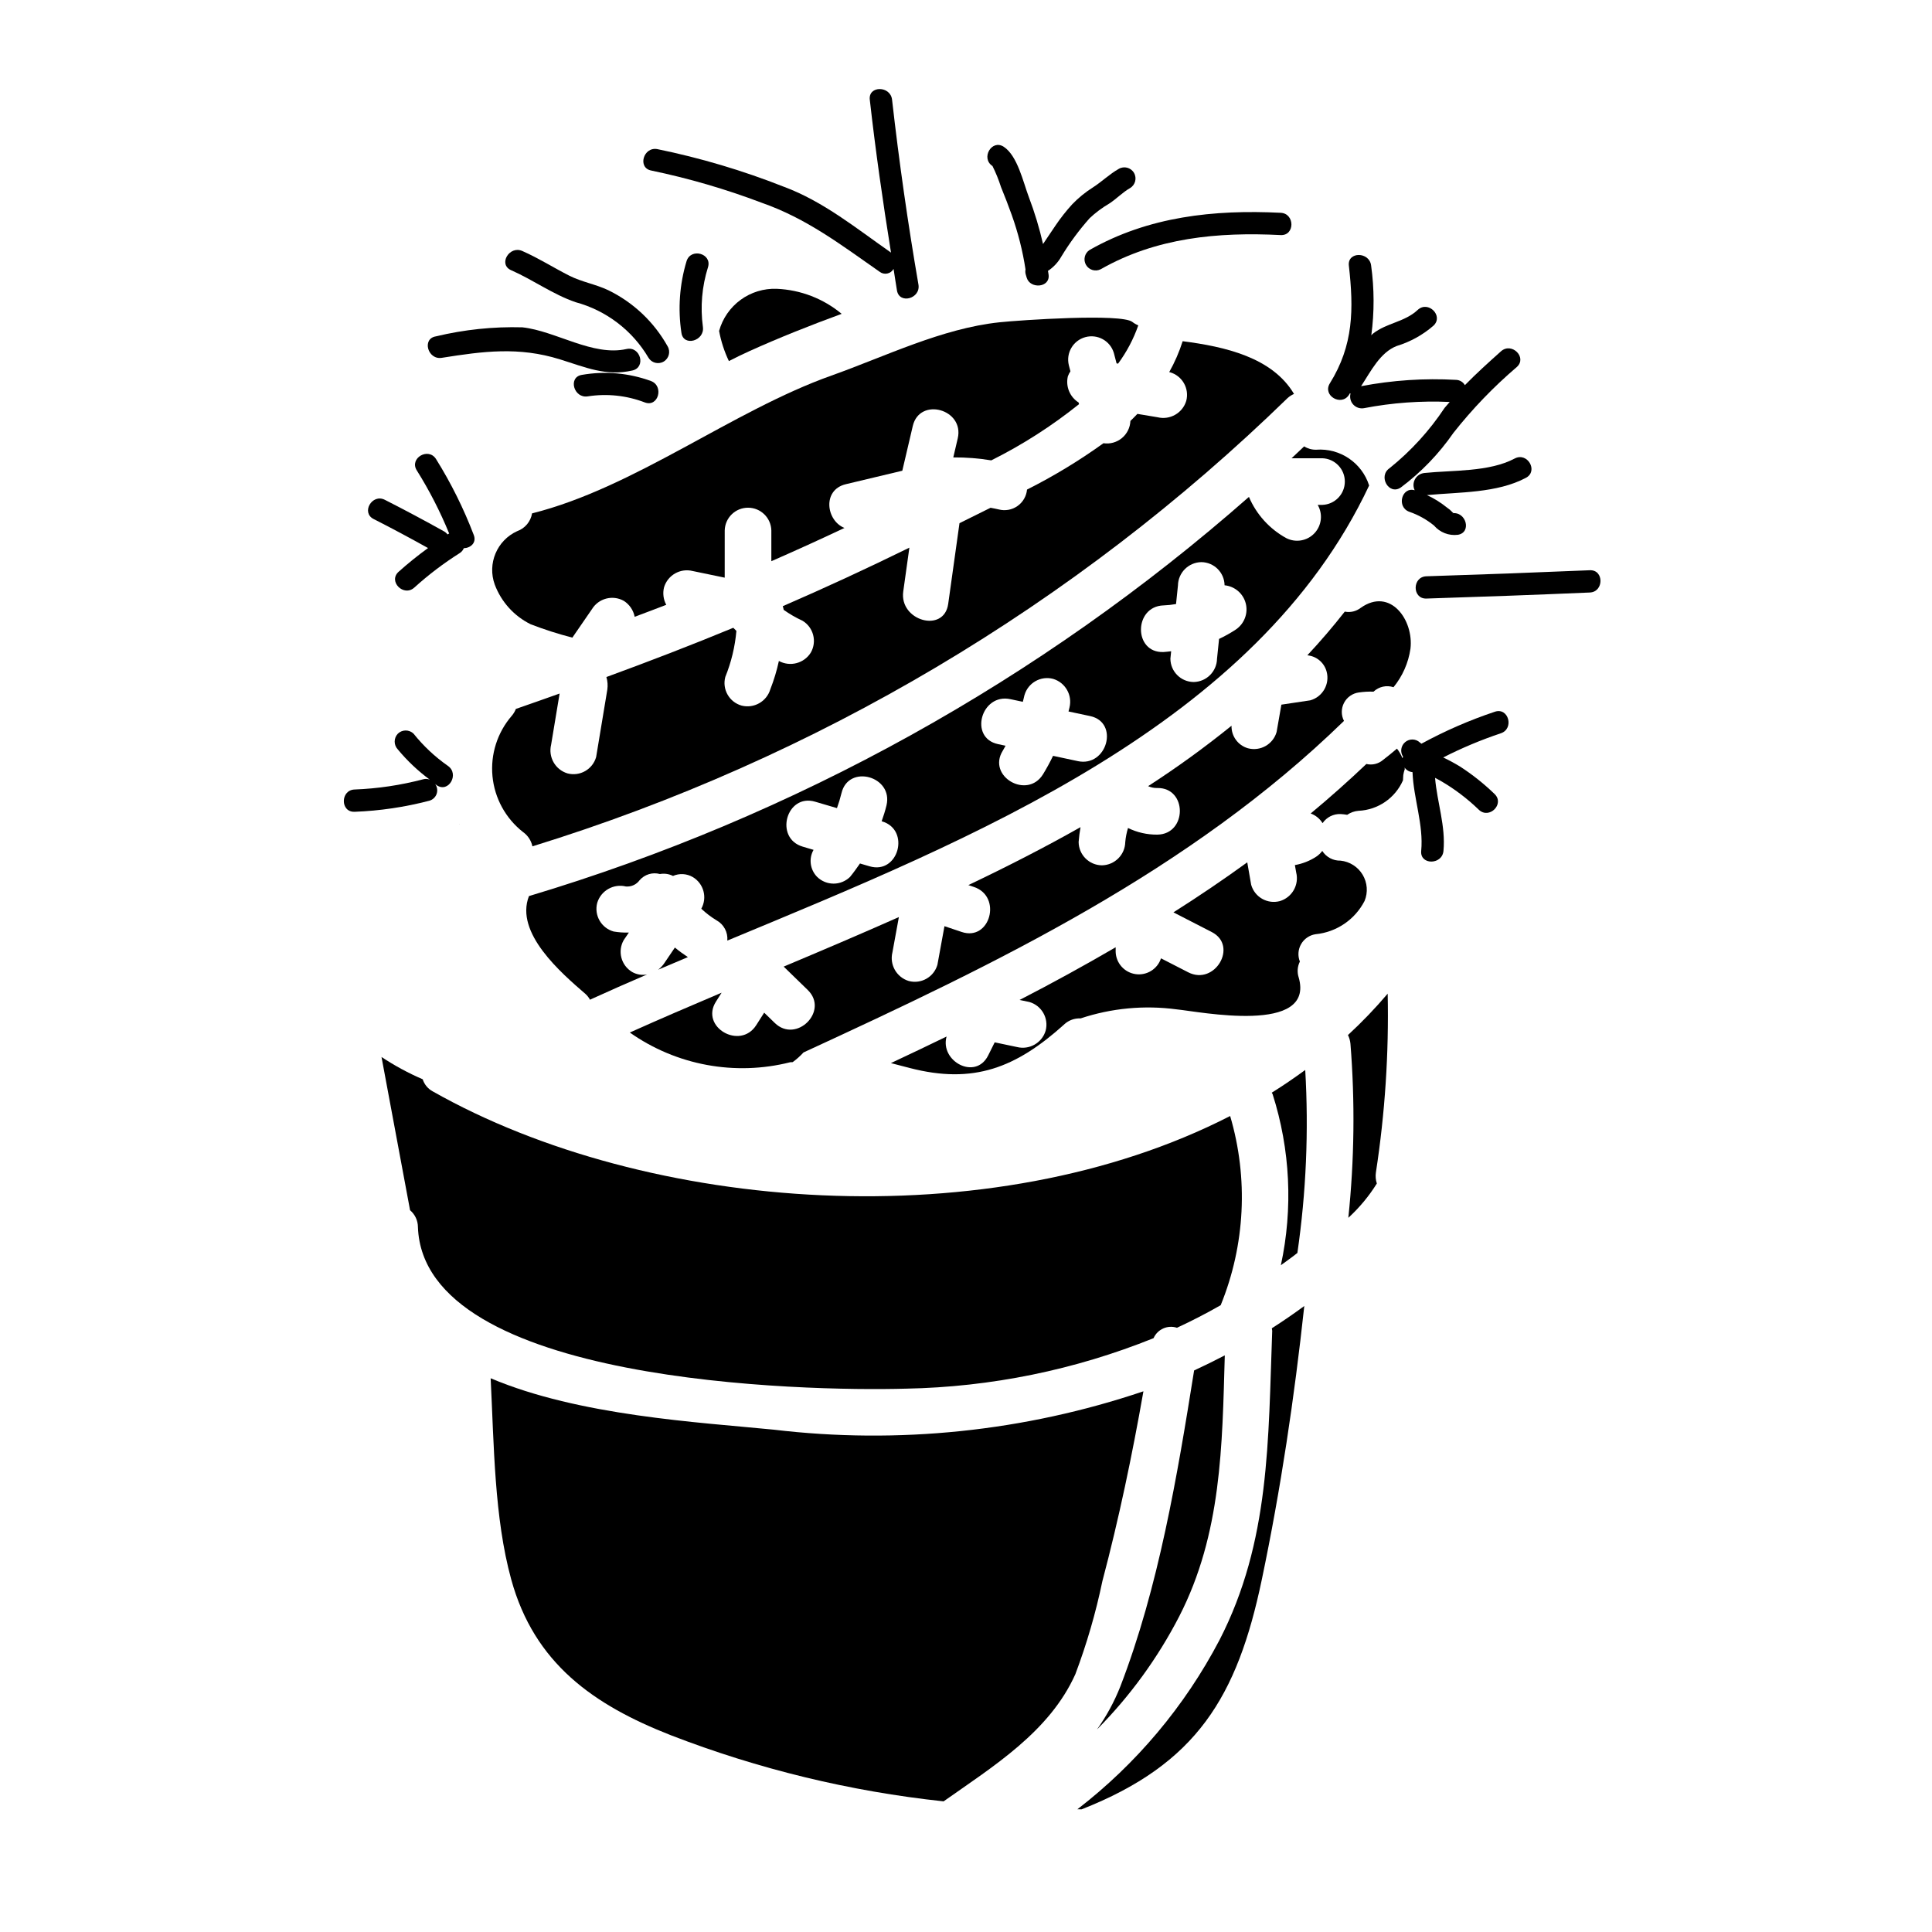 <?xml version="1.0" encoding="UTF-8"?>
<!-- Uploaded to: ICON Repo, www.iconrepo.com, Generator: ICON Repo Mixer Tools -->
<svg fill="#000000" width="800px" height="800px" version="1.1" viewBox="144 144 512 512" xmlns="http://www.w3.org/2000/svg">
 <g>
  <path d="m265.72 362.43-0.039-0.074-0.043 0.059z"/>
  <path d="m384.09 512.01c22.504-0.426 44.738-4.961 65.613-13.379 1.051-2.379 3.738-3.574 6.207-2.758 3.938-1.828 7.797-3.809 11.586-5.984v0.004c6.496-15.945 7.379-33.625 2.508-50.137-63.43 32.543-154.5 25.664-211.36-6.547-1.254-0.688-2.191-1.828-2.625-3.188-3.809-1.641-7.461-3.617-10.914-5.906 2.519 13.531 5.039 27.066 7.566 40.605h-0.004c1.316 1.109 2.078 2.742 2.086 4.465 1.469 41.418 102.49 43.586 129.34 42.824z"/>
  <path d="m457.42 234.42c-0.906 2.848-2.102 5.594-3.566 8.195l0.18 0.031c3.277 0.926 5.207 4.309 4.332 7.602-0.984 3.231-4.32 5.129-7.602 4.328l-5.34-0.891c-0.617 0.625-1.211 1.266-1.855 1.871-0.074 1.766-0.895 3.418-2.254 4.543-1.363 1.125-3.137 1.621-4.887 1.359-6.418 4.621-13.191 8.727-20.254 12.281-0.164 1.762-1.09 3.359-2.539 4.371-1.445 1.016-3.266 1.34-4.977 0.891-0.715-0.18-1.434-0.293-2.148-0.438-2.816 1.387-5.562 2.746-8.234 4.082-0.996 7.133-1.996 14.262-2.992 21.391-1.094 7.852-12.988 4.492-11.914-3.285 0.543-3.871 1.086-7.746 1.625-11.617-11.074 5.438-22.258 10.609-33.555 15.512h0.004c0.105 0.316 0.188 0.641 0.238 0.969 1.562 1.113 3.227 2.074 4.973 2.875 2.918 1.742 3.906 5.504 2.215 8.457-1.785 2.863-5.496 3.836-8.457 2.215-0.555 2.559-1.312 5.066-2.269 7.504-0.965 3.242-4.316 5.152-7.598 4.328-3.285-0.918-5.215-4.309-4.332-7.602 1.582-3.898 2.57-8.008 2.941-12.199-0.273-0.277-0.555-0.539-0.82-0.824-11.109 4.598-22.336 8.91-33.633 13.051 0.324 1.086 0.406 2.231 0.242 3.352-0.984 5.953-1.969 11.902-2.961 17.855v-0.004c-0.926 3.277-4.309 5.207-7.602 4.332-3.231-0.984-5.129-4.32-4.328-7.602 0.75-4.523 1.5-9.043 2.25-13.559-3.863 1.355-7.707 2.754-11.594 4.078-0.254 0.668-0.625 1.285-1.09 1.824-3.82 4.422-5.664 10.211-5.106 16.023 0.559 5.816 3.477 11.148 8.066 14.758 1.293 0.906 2.191 2.266 2.519 3.809 75.172-23.219 143.76-63.938 200.14-118.81 0.5-0.449 1.07-0.816 1.688-1.082-5.758-9.707-18.297-12.527-29.512-13.973z"/>
  <path d="m367.05 227.17c-4.852-4.035-10.895-6.363-17.199-6.633-3.434-0.129-6.809 0.898-9.582 2.926-2.773 2.027-4.781 4.93-5.699 8.242 0.516 2.762 1.387 5.445 2.594 7.984 1.824-0.93 3.644-1.832 5.469-2.652 7.777-3.508 16.094-6.82 24.418-9.867z"/>
  <path d="m494.43 265.44c3.328 0.121 5.965 2.852 5.965 6.18 0 3.328-2.637 6.062-5.965 6.18h-1.227c1.414 2.422 1.059 5.488-0.871 7.523-1.926 2.039-4.969 2.559-7.465 1.281-4.426-2.43-7.91-6.277-9.887-10.922-55.238 48.59-120.32 84.672-190.8 105.79-3.832 9.785 8.625 20.441 15.004 25.957 0.477 0.441 0.875 0.957 1.184 1.527 0.051-0.027 0.066-0.066 0.121-0.09 4.867-2.223 9.883-4.43 15-6.629-1.359 0.266-2.773 0.031-3.977-0.656-2.918-1.746-3.902-5.504-2.215-8.457l1.359-1.988c-1.355 0.043-2.715-0.051-4.051-0.281-3.277-0.926-5.207-4.309-4.332-7.602 0.984-3.231 4.32-5.133 7.602-4.328 1.41 0.121 2.781-0.504 3.613-1.645 1.328-1.555 3.43-2.195 5.398-1.656 1.176-0.211 2.394-0.035 3.461 0.508 1.699-0.746 3.656-0.633 5.258 0.301 2.891 1.73 3.883 5.441 2.246 8.383 1.234 1.168 2.59 2.203 4.047 3.082 1.926 1.066 3.043 3.172 2.848 5.367 65.141-27.066 140.24-57.18 170.09-120.6v-0.004c-1.914-6.035-7.731-9.965-14.047-9.484-1.121 0.023-2.223-0.281-3.172-0.883-1.109 1.051-2.223 2.098-3.336 3.148zm-119.98 108.14-2.547-0.746c-0.836 1.199-1.684 2.398-2.625 3.543-2.422 2.387-6.312 2.387-8.738 0-1.875-1.91-2.262-4.832-0.941-7.16l-2.859-0.844c-7.625-2.238-4.359-14.168 3.285-11.914l5.773 1.699 0.004 0.004c0.477-1.312 0.879-2.648 1.207-4 1.863-7.742 13.777-4.445 11.918 3.281-0.348 1.441-0.789 2.82-1.281 4.195l0.09 0.027c7.621 2.242 4.359 14.164-3.285 11.914zm55.164-27.879-6.547-1.395v0.004c-0.801 1.676-1.691 3.309-2.66 4.891-4.188 6.75-14.871 0.539-10.672-6.238 0.273-0.441 0.492-0.891 0.746-1.336l-1.996-0.426c-7.785-1.656-4.473-13.566 3.281-11.914l3.293 0.699c0.141-0.586 0.309-1.152 0.426-1.75l0.008 0.004c0.926-3.277 4.309-5.203 7.598-4.332 3.242 0.973 5.148 4.32 4.332 7.602-0.07 0.352-0.18 0.688-0.254 1.039l5.746 1.223c7.769 1.676 4.473 13.586-3.301 11.934zm41.926-34.895v0.004c-1.43 0.945-2.926 1.781-4.477 2.512-0.18 1.746-0.359 3.492-0.539 5.238-0.062 3.387-2.793 6.117-6.18 6.18-3.402-0.023-6.156-2.777-6.176-6.18l0.199-1.969c-0.68 0.059-1.352 0.176-2.039 0.203-7.965 0.293-7.926-12.066 0-12.359l0.004 0.004c1.117-0.043 2.231-0.164 3.328-0.363l0.508-4.926c0.062-3.387 2.793-6.113 6.18-6.18 3.387 0.027 6.129 2.754 6.176 6.137 2.691 0.262 4.934 2.176 5.609 4.797 0.676 2.617-0.363 5.379-2.594 6.906z"/>
  <path d="m319.97 399.36c-0.434 0.617-0.957 1.16-1.551 1.621 2.606-1.109 5.231-2.223 7.871-3.336v-0.004c-1.191-0.777-2.34-1.621-3.438-2.531z"/>
  <path d="m281.06 284.76c-5.375 2.445-7.965 8.617-5.941 14.168 1.723 4.582 5.121 8.34 9.512 10.508 3.613 1.395 7.301 2.574 11.047 3.543l5.184-7.531v0.004c1.762-2.894 5.496-3.871 8.453-2.219 1.5 0.953 2.543 2.481 2.879 4.223 2.789-1.062 5.598-2.082 8.371-3.172-0.766-1.414-0.977-3.066-0.59-4.629 0.969-3.242 4.316-5.148 7.598-4.328l8.48 1.758 0.004-12.516c0.086-3.352 2.824-6.023 6.176-6.023s6.094 2.672 6.18 6.023v8.156c6.496-2.844 12.953-5.781 19.379-8.812-4.844-1.922-5.969-10.09 0.371-11.598l14.957-3.57c0.922-3.953 1.852-7.902 2.777-11.855 1.82-7.75 13.73-4.449 11.914 3.285l-1.18 5.043h-0.004c3.371-0.027 6.742 0.238 10.07 0.785 8.258-4.125 16.055-9.117 23.258-14.898l-0.117-0.449-0.004 0.004c-2.324-1.469-3.465-4.246-2.84-6.926 0.168-0.473 0.395-0.922 0.68-1.336-0.137-0.531-0.277-1.062-0.418-1.594v-0.004c-0.809-3.254 1.125-6.562 4.359-7.453 3.234-0.891 6.59 0.957 7.559 4.168 0.242 0.93 0.484 1.859 0.727 2.785l0.395 0.066 0.004 0.004c2.281-3.094 4.09-6.516 5.356-10.145-0.562-0.23-1.094-0.535-1.574-0.91-2.898-2.305-29.77-0.48-35.199 0.094-15.309 1.621-30.289 9.055-44.57 14.129-26.23 9.328-52.098 29.688-79.312 36.512-0.359 2.168-1.867 3.973-3.938 4.711z"/>
  <path d="m505.63 382.75c0.934-2.262 0.742-4.836-0.516-6.938-1.258-2.102-3.434-3.484-5.867-3.734-1.953 0.051-3.785-0.926-4.832-2.574-0.441 0.594-0.984 1.109-1.602 1.523-1.715 1.117-3.637 1.875-5.656 2.227l0.344 1.949c0.824 3.281-1.082 6.633-4.328 7.598-3.293 0.875-6.676-1.051-7.602-4.328-0.34-1.984-0.688-3.965-1.035-5.945-6.383 4.625-12.906 9.043-19.566 13.254l10.152 5.215c7.086 3.637 0.828 14.297-6.238 10.668l-7.207-3.699c-0.926 2.84-3.762 4.606-6.719 4.188-2.961-0.418-5.191-2.898-5.297-5.887v-1.23c-8.336 4.859-16.824 9.512-25.457 13.961l2.574 0.539c3.273 0.934 5.199 4.312 4.328 7.606-0.965 3.242-4.316 5.148-7.598 4.328l-5.902-1.242-1.734 3.481c-3.352 6.691-12.84 1.527-11.02-5.019-4.894 2.379-9.812 4.723-14.754 7.039 1.621 0.418 3.266 0.852 4.981 1.297 16.926 4.394 28.211-0.062 40.961-11.559l-0.004-0.004c1.172-1.086 2.734-1.656 4.328-1.574 8.195-2.727 16.898-3.543 25.457-2.398 5.902 0.559 36.836 6.844 32.324-8.543h-0.004c-0.422-1.367-0.301-2.844 0.34-4.125-0.602-1.504-0.484-3.203 0.32-4.613 0.801-1.41 2.203-2.379 3.809-2.629 5.559-0.535 10.465-3.863 13.02-8.828z"/>
  <path d="m511.75 407.33c-3.281 3.867-6.797 7.531-10.527 10.969 0.363 0.723 0.586 1.504 0.66 2.312 1.227 15.355 1.039 30.797-0.562 46.121 2.922-2.672 5.465-5.731 7.555-9.09-0.312-0.957-0.395-1.973-0.242-2.969 2.406-15.66 3.449-31.5 3.117-47.344z"/>
  <path d="m440.89 590.96c-1.594 4.023-3.664 7.836-6.172 11.359 8.734-8.805 16.074-18.895 21.766-29.914 11.277-21.965 11.414-45.266 12.098-69.219-2.684 1.402-5.394 2.734-8.129 3.996-4.453 27.918-9.402 57.441-19.562 83.777z"/>
  <path d="m504.12 327.51c1.285-0.188 2.582-0.262 3.879-0.211 1.41-1.34 3.445-1.793 5.293-1.18 2.394-2.926 3.945-6.445 4.492-10.184 0.922-7.621-5.356-16.395-13.188-10.844-1.195 0.93-2.734 1.293-4.219 0.996-3.148 4.019-6.453 7.871-9.922 11.578 2.445 0.227 4.488 1.953 5.117 4.332 0.883 3.289-1.051 6.68-4.332 7.598l-7.66 1.145-1.262 7.227v0.004c-0.926 3.277-4.309 5.203-7.602 4.328-2.641-0.766-4.43-3.223-4.348-5.973-7.082 5.727-14.461 11.07-22.105 16.012 0.77 0.348 1.602 0.516 2.445 0.492 7.965-0.117 7.941 12.242 0 12.355-2.695 0.027-5.356-0.574-7.773-1.758-0.371 1.211-0.613 2.453-0.727 3.715-0.062 3.387-2.793 6.113-6.18 6.176-3.398-0.031-6.144-2.777-6.18-6.176 0.102-1.32 0.27-2.633 0.504-3.938-9.652 5.457-19.613 10.535-29.727 15.352l1.504 0.508c7.512 2.531 4.269 14.461-3.281 11.914l-4.555-1.531c-0.617 3.394-1.238 6.793-1.863 10.199h0.004c-0.926 3.277-4.309 5.207-7.602 4.328-3.234-0.977-5.141-4.316-4.328-7.598 0.566-3.113 1.137-6.227 1.707-9.34-10.191 4.527-20.418 8.867-30.527 13.125l6.375 6.195c5.715 5.555-3.031 14.285-8.738 8.738l-2.805-2.727-2.106 3.309c-4.262 6.691-14.957 0.492-10.672-6.238l1.496-2.363c-8.293 3.512-16.426 7.012-24.324 10.555v0.004c12.344 8.695 27.871 11.57 42.508 7.871 0.215-0.023 0.434-0.031 0.648-0.027 1.039-0.758 2.004-1.617 2.871-2.566 51.371-23.668 102.46-48.164 143.23-87.859-0.777-1.508-0.77-3.293 0.016-4.793s2.25-2.527 3.93-2.75z"/>
  <path d="m481.03 433.57c0.059 0.148 0.168 0.234 0.219 0.395l0.004-0.004c4.68 14.664 5.434 30.293 2.191 45.336 1.453-1.098 2.953-2.09 4.371-3.25h0.004c2.328-16.055 3.023-32.301 2.082-48.496-2.879 2.102-5.824 4.125-8.871 6.019z"/>
  <path d="m447.02 512.71c-31.492 10.625-64.957 14.098-97.961 10.168-20.117-1.992-51.504-3.668-75.031-13.625 0.891 17.75 0.953 36.926 5.441 53.277 6.137 22.355 21.902 33.316 42.266 41.305h-0.004c23.238 8.996 47.559 14.895 72.332 17.543 13.133-9.273 28.059-18.426 34.914-33.691 3.023-8.023 5.422-16.273 7.168-24.668 4.394-16.598 7.906-33.402 10.875-50.309z"/>
  <path d="m481.15 496.68c-1.078 28.828-0.512 55.812-13.988 81.98v-0.004c-9.168 17.48-22.008 32.77-37.641 44.82 0.371 0 0.734 0.02 1.105 0.02 30.527-12.004 41.258-29.824 47.758-60.852 5.035-24.008 8.625-48.195 11.266-72.539-2.824 2.074-5.691 4.043-8.602 5.902h0.004c0.043 0.223 0.078 0.445 0.098 0.672z"/>
  <path d="m259.33 351.77c0.137 0.098 0.254 0.215 0.395 0.316 3.148 2.164 6.09-2.949 2.981-5.117-3.426-2.394-6.488-5.266-9.102-8.531-1.156-1.137-3.016-1.137-4.172 0-1.117 1.168-1.117 3.008 0 4.176 2.484 2.996 5.32 5.68 8.453 7.992-0.543-0.211-1.133-0.246-1.695-0.098-5.957 1.57-12.066 2.484-18.223 2.719-3.785 0.145-3.801 6.051 0 5.902v0.004c6.684-0.254 13.324-1.238 19.793-2.93 0.906-0.246 1.637-0.922 1.949-1.805 0.312-0.883 0.172-1.867-0.379-2.629z"/>
  <path d="m243.02 281.55c4.859 2.461 9.656 5.039 14.418 7.688-2.715 1.965-5.32 4.066-7.812 6.297-2.824 2.555 1.363 6.723 4.172 4.176v0.004c3.742-3.391 7.766-6.445 12.035-9.141 0.484-0.309 0.863-0.758 1.082-1.289 1.773-0.062 3.445-1.422 2.637-3.519v0.004c-2.676-7.012-6.023-13.75-9.996-20.113-2.012-3.211-7.125-0.25-5.117 2.981v-0.004c3.344 5.332 6.219 10.941 8.598 16.766-0.07 0.039-0.137 0.035-0.203 0.078s-0.152 0.109-0.23 0.156c-0.258-0.344-0.586-0.629-0.961-0.832-5.164-2.887-10.383-5.668-15.66-8.348-3.363-1.711-6.356 3.383-2.961 5.098z"/>
  <path d="m314.91 250.66c3.57 1.316 5.117-4.387 1.574-5.695-5.852-2.133-12.156-2.688-18.289-1.617-3.738 0.602-2.152 6.297 1.574 5.691 5.102-0.793 10.32-0.234 15.141 1.621z"/>
  <path d="m279.44 215.6c5.832 2.555 11.094 6.43 17.105 8.484 8.098 2.191 15.02 7.461 19.289 14.684 0.82 1.406 2.629 1.879 4.039 1.059 1.406-0.824 1.879-2.633 1.059-4.039-3.598-6.449-9.082-11.637-15.719-14.875-3.348-1.594-7.059-2.188-10.359-3.863-4.199-2.133-8.094-4.625-12.434-6.531-3.445-1.531-6.453 3.555-2.981 5.082z"/>
  <path d="m261.06 238.83c11.047-1.758 20.418-2.988 31.305 0.395 6.75 2.094 12.168 4.555 19.223 2.961 3.703-0.836 2.137-6.531-1.574-5.691-8.906 2.012-18.754-4.789-27.551-5.746l-0.004-0.004c-7.723-0.215-15.438 0.594-22.949 2.398-3.75 0.59-2.164 6.269 1.551 5.688z"/>
  <path d="m325.94 213.23c-1.852 6.148-2.316 12.629-1.355 18.977 0.527 3.746 6.215 2.152 5.691-1.574-0.719-5.316-0.254-10.723 1.355-15.836 1.109-3.641-4.586-5.199-5.691-1.566z"/>
  <path d="m316.62 189.2c9.945 2.07 19.711 4.922 29.211 8.523 11.906 4.152 21.035 11.145 31.289 18.301l-0.004 0.004c0.574 0.441 1.312 0.609 2.019 0.461 0.711-0.145 1.32-0.594 1.668-1.227 0.316 1.906 0.574 3.816 0.902 5.723 0.645 3.734 6.336 2.148 5.691-1.574-2.809-16.27-5.137-32.602-6.992-48.996-0.422-3.731-6.328-3.773-5.902 0 1.527 13.566 3.461 27.066 5.625 40.539l-0.031-0.035c-9.145-6.379-17.867-13.531-28.391-17.438v0.004c-10.859-4.293-22.074-7.629-33.516-9.969-3.715-0.68-5.309 5.008-1.57 5.684z"/>
  <path d="m407.02 188c0.895 1.793 1.645 3.652 2.254 5.562 1.016 2.469 1.969 4.957 2.875 7.477h-0.004c1.664 4.664 2.879 9.473 3.625 14.363-0.09 0.457-0.062 0.93 0.074 1.375l0.25 0.836c0.918 3.031 6.223 2.648 5.797-0.789-0.031-0.266-0.086-0.52-0.121-0.789l-0.035-0.125-0.02-0.121h0.004c1.465-0.965 2.68-2.266 3.543-3.793 2.191-3.621 4.711-7.031 7.523-10.191 1.559-1.461 3.273-2.742 5.117-3.82 1.91-1.215 3.613-3.035 5.559-4.133 1.406-0.824 1.879-2.633 1.059-4.039-0.824-1.41-2.633-1.883-4.039-1.059-2.434 1.375-4.457 3.371-6.82 4.894-2.012 1.266-3.863 2.773-5.512 4.488-1.594 1.746-3.059 3.606-4.387 5.566-0.82 1.18-1.594 2.363-2.391 3.543l-0.789 1.18c-0.086 0.082-0.094 0.16-0.168 0.238-0.961-4.223-2.219-8.379-3.758-12.43-1.484-3.902-2.992-10.949-6.66-13.344-3.184-2.07-6.148 3.039-2.977 5.109z"/>
  <path d="m435.7 215.35c14.727-8.391 31.055-9.891 47.695-9.055 3.797 0.184 3.785-5.719 0-5.902-17.668-0.879-35.078 0.98-50.676 9.871-1.301 0.867-1.699 2.602-0.91 3.949 0.793 1.348 2.496 1.848 3.891 1.137z"/>
  <path d="m501.52 248.59c0.062-0.105 0.109-0.207 0.172-0.316h0.219c-0.281 1.031-0.02 2.133 0.699 2.922 0.719 0.793 1.789 1.16 2.844 0.977 7.484-1.445 15.117-2 22.734-1.648-0.449 0.535-0.922 1.039-1.359 1.574-4.008 6.047-8.93 11.438-14.586 15.977-3.113 2.137-0.164 7.258 2.981 5.117 5.398-4.043 10.109-8.93 13.949-14.477 5.012-6.348 10.637-12.191 16.789-17.449 2.844-2.535-1.348-6.691-4.176-4.176-3.297 2.945-6.527 5.863-9.574 8.977l0.004 0.004c-0.484-0.836-1.359-1.367-2.324-1.402-8.434-0.477-16.895 0.086-25.191 1.676 2.582-3.938 5.031-8.961 9.496-10.676l0.004 0.004c3.562-1.094 6.863-2.918 9.676-5.363 2.785-2.594-1.395-6.762-4.176-4.176-3.481 3.242-8.191 3.41-11.84 6.273-0.164 0.129-0.297 0.309-0.453 0.445h0.004c0.816-6.125 0.801-12.336-0.047-18.461-0.422-3.734-6.328-3.777-5.902 0 1.305 11.508 1.266 21.078-5.043 31.207-2.012 3.254 3.094 6.211 5.102 2.992z"/>
  <path d="m545.41 265.51c-6.797 3.617-16.5 3.059-24.008 3.844v0.004c-1.023 0.129-1.922 0.738-2.414 1.641-0.496 0.906-0.527 1.988-0.086 2.922-3.453-0.988-4.887 4.496-1.387 5.719 2.367 0.816 4.57 2.047 6.512 3.633 1.562 1.832 3.949 2.758 6.34 2.453 3.734-0.629 2.152-6.32-1.574-5.691 0.676-0.117 0.277-0.02-0.031-0.441v0.004c-0.34-0.371-0.727-0.699-1.145-0.973-0.879-0.711-1.801-1.367-2.758-1.969-0.867-0.539-1.77-1.023-2.699-1.449 8.559-0.812 18.551-0.492 26.238-4.586 3.344-1.793 0.379-6.894-2.988-5.109z"/>
  <path d="m565.31 295.12c-14.434 0.613-28.863 1.148-43.297 1.602-3.789 0.117-3.805 6.023 0 5.902 14.434-0.453 28.863-0.984 43.297-1.602 3.773-0.16 3.793-6.066 0-5.902z"/>
  <path d="m540.17 332.61c-6.727 2.246-13.246 5.082-19.473 8.48-0.137-0.117-0.297-0.203-0.426-0.332-1.09-1.012-2.766-1.047-3.898-0.082-1.137 0.965-1.371 2.625-0.547 3.863-0.066 0.129-0.121 0.258-0.16 0.395-0.355-0.914-0.848-1.77-1.457-2.539-1.215 1.039-2.453 2.047-3.699 3.004-1.215 1.039-2.852 1.434-4.406 1.062-4.797 4.555-9.715 8.93-14.762 13.121 1.312 0.473 2.422 1.375 3.152 2.562 1.062-1.57 2.859-2.484 4.758-2.414 0.594 0.035 1.184 0.102 1.77 0.203 0.891-0.613 1.926-0.98 3.004-1.062 5.141-0.23 9.707-3.359 11.777-8.074 0.039-0.477 0.035-0.953 0.086-1.43v0.004c0.086-0.527 0.215-1.047 0.395-1.551 0-0.137-0.039-0.277-0.055-0.418 0.48 0.703 1.25 1.152 2.102 1.223 0.27 7.035 2.961 13.938 2.301 20.879-0.359 3.777 5.551 3.754 5.902 0 0.617-6.539-1.684-12.859-2.231-19.367 0.457 0.238 0.914 0.477 1.367 0.73v0.004c3.715 2.141 7.152 4.734 10.234 7.719 2.754 2.629 6.922-1.539 4.172-4.172-2.789-2.699-5.832-5.125-9.09-7.238-1.461-0.891-2.969-1.711-4.519-2.445 4.93-2.516 10.035-4.656 15.281-6.41 3.578-1.215 2.043-6.918-1.578-5.715z"/>
 </g>
</svg>